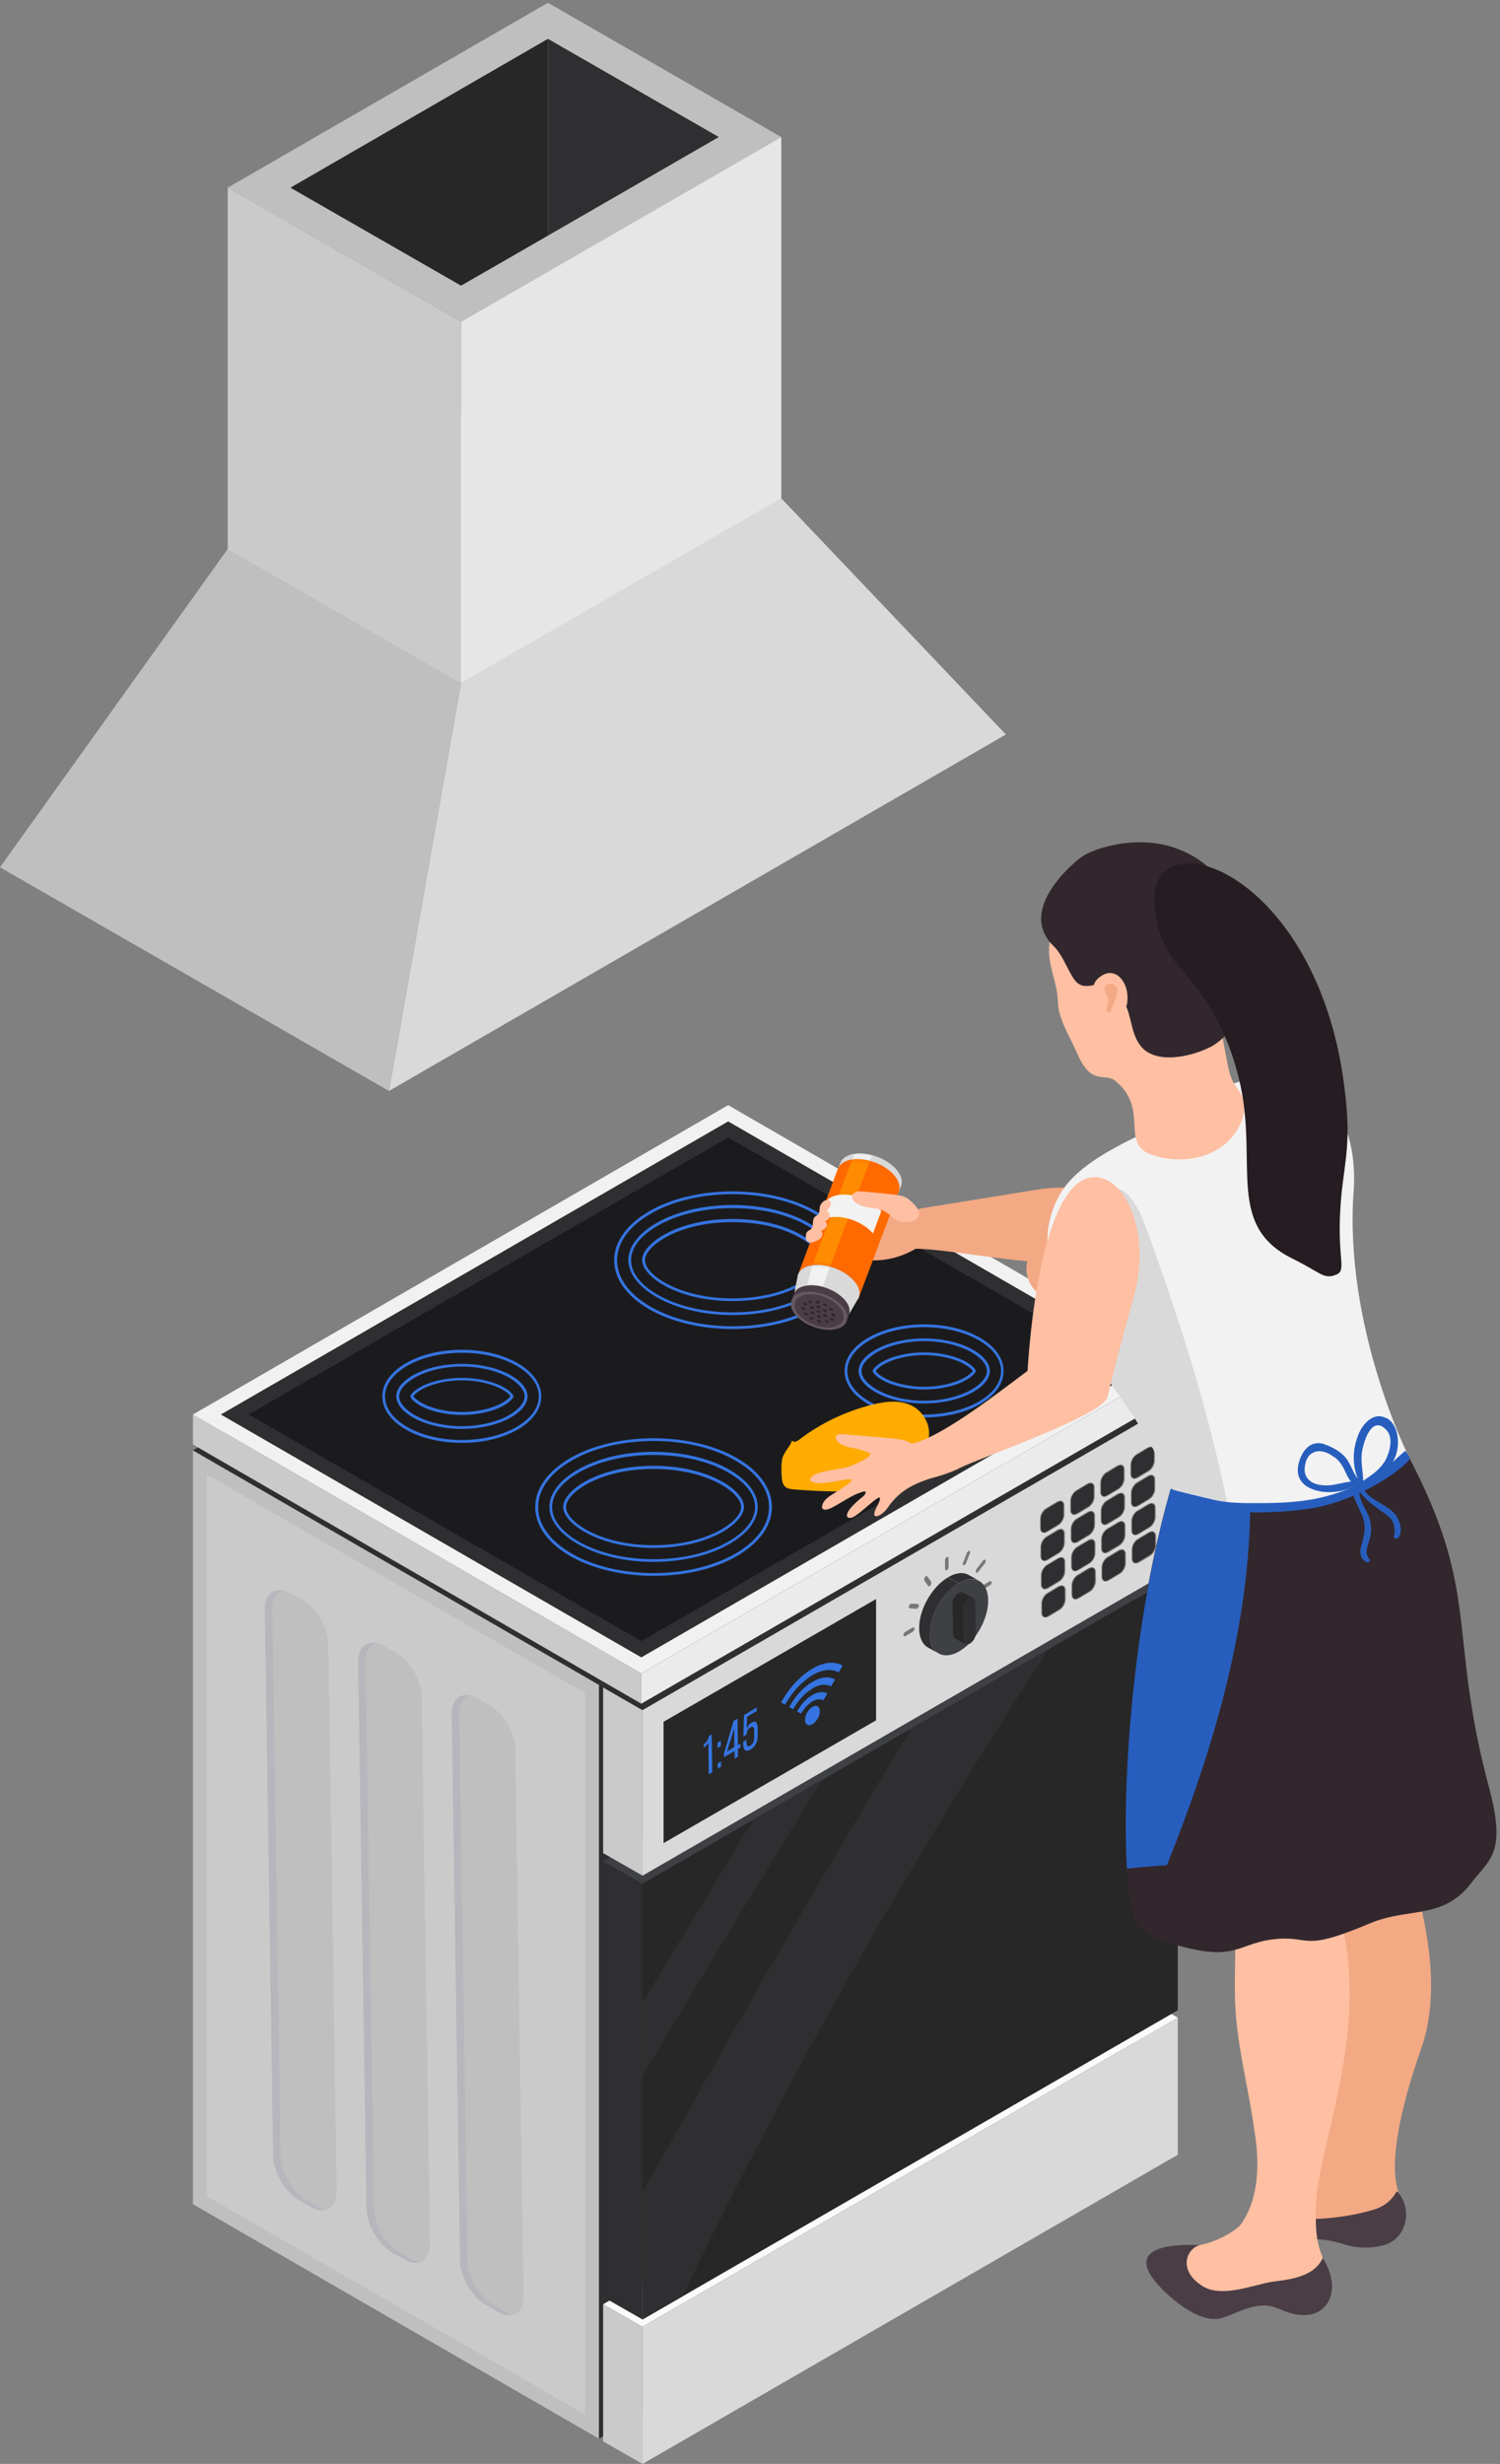 <?xml version="1.0" encoding="UTF-8"?>
<svg xmlns="http://www.w3.org/2000/svg" width="385" height="632" viewBox="0 0 385 632" fill="none">
  <rect x="0" y="0" width="385" height="632" fill="#808080" stroke="none"/>
  <path d="M153.74 625.53L49.518 565.374V372.02L153.74 432.176V625.53Z" fill="#BFBFBF"></path>
  <path d="M53.1 563.342V378.223L150.157 434.261V619.327L53.1 563.342Z" fill="#CACACA"></path>
  <path d="M153.74 432.176L49.518 372.02L186.894 292.722L291.116 352.878L153.74 432.176Z" fill="#2F2F31"></path>
  <path d="M291.116 352.878V546.231L153.74 625.53V432.176L291.116 352.878Z" fill="#2F2F31"></path>
  <path d="M164.916 632L154.809 626.225V591.041L164.916 596.816V632Z" fill="#CACACA"></path>
  <path d="M164.916 596.816L154.809 591.041L292.186 511.742L302.292 517.517L164.916 596.816Z" fill="#FAFAFA"></path>
  <path d="M302.292 517.517V552.701L164.916 632V596.816L302.292 517.517Z" fill="#D9D9D9"></path>
  <path d="M164.916 594.944L154.809 589.169V477.413L164.916 483.188V594.944Z" fill="#2F2F31"></path>
  <path d="M164.916 483.188L154.809 477.413L292.186 398.061L302.292 403.89L164.916 483.188Z" fill="#3E4044"></path>
  <path d="M302.292 403.89V515.645L164.916 594.944V483.188L302.292 403.89Z" fill="#272727"></path>
  <path d="M193.418 466.719C183.899 482.333 174.434 498 164.916 513.614V532.489C180.156 507.09 195.45 481.744 210.904 456.559L193.418 466.665V466.719Z" fill="#2F2F31"></path>
  <path d="M233.898 443.352C210.209 482.386 187.429 522.115 164.916 562.38V594.944L175.183 589.009C202.829 531.259 234.54 476.076 269.192 422.979L233.898 443.352Z" fill="#2F2F31"></path>
  <path d="M164.916 481.103L154.809 475.328V432.818L164.916 438.646V481.103Z" fill="#CACACA"></path>
  <path d="M164.916 438.646L154.809 432.818L292.186 353.519L302.292 359.294L164.916 438.646Z" fill="#2F2F31"></path>
  <path d="M302.292 359.294V401.804L164.916 481.103V438.646L302.292 359.294Z" fill="#D9D9D9"></path>
  <path d="M224.861 410.146L170.317 441.641V472.761L224.861 441.266V410.146Z" fill="#272727"></path>
  <path d="M164.595 436.989L49.518 370.523V362.823L164.595 429.235V436.989Z" fill="#CACACA"></path>
  <path d="M164.595 429.235L49.518 362.823L186.894 283.471L301.972 349.937L164.595 429.235Z" fill="#F1F1F1"></path>
  <path d="M56.683 362.823L186.894 287.642L294.806 349.937L164.595 425.118L56.683 362.823Z" fill="#2F2F31"></path>
  <path d="M63.849 362.823L186.894 291.759L287.64 349.937L164.595 420.947L63.849 362.823Z" fill="#1B1B1E"></path>
  <path d="M301.972 349.937V357.69L164.595 436.989V429.235L301.972 349.937Z" fill="#EBEBEB"></path>
  <path d="M267.962 393.142C267.427 393.142 267.053 392.714 267.053 392.019V389.613C267.053 388.65 267.641 387.474 268.496 386.993L271.438 385.228C271.438 385.228 271.919 385.014 272.133 385.014C272.667 385.014 273.042 385.442 273.042 386.137V388.543C273.042 389.506 272.454 390.682 271.598 391.163L268.657 392.928C268.657 392.928 268.176 393.142 267.962 393.142Z" fill="#2F2F31"></path>
  <path d="M272.133 385.121C272.614 385.121 272.935 385.495 272.935 386.137V388.543C272.935 389.452 272.347 390.575 271.545 391.056L268.603 392.821C268.603 392.821 268.176 393.035 267.962 393.035C267.48 393.035 267.16 392.661 267.16 392.019V389.613C267.16 388.704 267.748 387.581 268.55 387.099L271.491 385.335C271.491 385.335 271.919 385.121 272.133 385.121ZM272.133 384.907C272.133 384.907 271.651 385.014 271.384 385.121L268.443 386.886C267.587 387.42 266.946 388.597 266.946 389.559V391.965C266.946 392.714 267.373 393.195 268.015 393.195C268.229 393.195 268.496 393.088 268.764 392.981L271.705 391.217C272.561 390.682 273.202 389.506 273.202 388.543V386.137C273.202 385.388 272.774 384.907 272.133 384.907Z" fill="#777777"></path>
  <path d="M275.715 388.49C275.181 388.49 274.806 388.062 274.806 387.367V384.961C274.806 383.998 275.395 382.822 276.25 382.34L279.191 380.576C279.191 380.576 279.673 380.362 279.886 380.362C280.421 380.362 280.796 380.79 280.796 381.485V383.891C280.796 384.854 280.207 386.03 279.352 386.511L276.411 388.276C276.411 388.276 275.929 388.49 275.715 388.49Z" fill="#2F2F31"></path>
  <path d="M279.887 380.469C280.368 380.469 280.689 380.843 280.689 381.485V383.891C280.689 384.8 280.1 385.923 279.298 386.404L276.357 388.169C276.357 388.169 275.929 388.383 275.715 388.383C275.234 388.383 274.913 388.009 274.913 387.367V384.961C274.913 384.052 275.502 382.929 276.304 382.447L279.245 380.683C279.245 380.683 279.673 380.469 279.887 380.469ZM279.887 380.309C279.887 380.309 279.405 380.416 279.138 380.522L276.197 382.287C275.341 382.822 274.699 383.998 274.699 384.961V387.367C274.699 388.115 275.127 388.597 275.769 388.597C275.983 388.597 276.25 388.49 276.518 388.383L279.459 386.618C280.314 386.083 280.956 384.907 280.956 383.945V381.538C280.956 380.79 280.528 380.309 279.887 380.309Z" fill="#777777"></path>
  <path d="M283.416 383.891C282.881 383.891 282.507 383.463 282.507 382.768V380.362C282.507 379.4 283.095 378.223 283.951 377.742L286.892 375.977C286.892 375.977 287.373 375.763 287.587 375.763C288.122 375.763 288.496 376.191 288.496 376.886V379.293C288.496 380.255 287.908 381.431 287.052 381.913L284.111 383.677C284.111 383.677 283.63 383.891 283.416 383.891Z" fill="#2F2F31"></path>
  <path d="M287.587 375.87C288.068 375.87 288.389 376.245 288.389 376.886V379.293C288.389 380.202 287.801 381.324 286.999 381.806L284.058 383.57C284.058 383.57 283.63 383.784 283.416 383.784C282.935 383.784 282.614 383.41 282.614 382.768V380.362C282.614 379.453 283.202 378.33 284.004 377.849L286.945 376.084C286.945 376.084 287.373 375.87 287.587 375.87ZM287.587 375.657C287.587 375.657 287.106 375.764 286.838 375.87L283.897 377.635C283.042 378.17 282.4 379.346 282.4 380.309V382.715C282.4 383.463 282.828 383.945 283.469 383.945C283.683 383.945 283.951 383.838 284.218 383.731L287.159 381.966C288.015 381.431 288.656 380.255 288.656 379.293V376.886C288.656 376.138 288.229 375.657 287.587 375.657Z" fill="#777777"></path>
  <path d="M291.17 379.239C290.635 379.239 290.261 378.811 290.261 378.116V375.71C290.261 374.747 290.849 373.571 291.704 373.09L294.646 371.325C294.646 371.325 295.127 371.111 295.341 371.111C295.875 371.111 296.25 371.539 296.25 372.234V374.641C296.25 375.603 295.662 376.779 294.806 377.261L291.865 379.025C291.865 379.025 291.384 379.239 291.17 379.239Z" fill="#2F2F31"></path>
  <path d="M295.341 371.218C295.822 371.218 296.143 371.593 296.143 372.234V374.641C296.143 375.55 295.555 376.672 294.753 377.154L291.811 378.918C291.811 378.918 291.384 379.132 291.17 379.132C290.688 379.132 290.368 378.758 290.368 378.116V375.71C290.368 374.801 290.956 373.678 291.758 373.197L294.699 371.432C294.699 371.432 295.127 371.218 295.341 371.218ZM295.341 371.058C295.341 371.058 294.859 371.165 294.592 371.272L291.651 373.036C290.795 373.571 290.154 374.747 290.154 375.71V378.116C290.154 378.865 290.581 379.346 291.223 379.346C291.437 379.346 291.704 379.239 291.972 379.132L294.913 377.368C295.769 376.833 296.41 375.657 296.41 374.694V372.288C296.41 371.539 295.982 371.058 295.341 371.058Z" fill="#777777"></path>
  <path d="M268.069 400.36C267.534 400.36 267.16 399.933 267.16 399.238V396.831C267.16 395.869 267.748 394.692 268.603 394.211L271.544 392.447C271.544 392.447 272.026 392.233 272.24 392.233C272.774 392.233 273.149 392.661 273.149 393.356V395.762C273.149 396.724 272.561 397.901 271.705 398.382L268.764 400.147C268.764 400.147 268.283 400.36 268.069 400.36Z" fill="#2F2F31"></path>
  <path d="M272.24 392.34C272.721 392.34 273.042 392.714 273.042 393.356V395.762C273.042 396.671 272.454 397.794 271.651 398.275L268.71 400.04C268.71 400.04 268.283 400.254 268.069 400.254C267.587 400.254 267.267 399.879 267.267 399.238V396.831C267.267 395.922 267.855 394.799 268.657 394.318L271.598 392.554C271.598 392.554 272.026 392.34 272.24 392.34ZM272.24 392.126C272.24 392.126 271.758 392.233 271.491 392.34L268.55 394.104C267.694 394.639 267.053 395.815 267.053 396.778V399.184C267.053 399.933 267.48 400.414 268.122 400.414C268.336 400.414 268.603 400.307 268.871 400.2L271.812 398.435C272.667 397.901 273.309 396.724 273.309 395.762V393.356C273.309 392.607 272.881 392.126 272.24 392.126Z" fill="#777777"></path>
  <path d="M275.822 395.762C275.288 395.762 274.913 395.334 274.913 394.639V392.233C274.913 391.27 275.502 390.094 276.357 389.613L279.298 387.848C279.298 387.848 279.78 387.634 279.993 387.634C280.528 387.634 280.902 388.062 280.902 388.757V391.163C280.902 392.126 280.314 393.302 279.459 393.783L276.518 395.548C276.518 395.548 276.036 395.762 275.822 395.762Z" fill="#2F2F31"></path>
  <path d="M279.993 387.741C280.475 387.741 280.796 388.115 280.796 388.757V391.163C280.796 392.072 280.207 393.195 279.405 393.676L276.464 395.441C276.464 395.441 276.036 395.655 275.822 395.655C275.341 395.655 275.02 395.281 275.02 394.639V392.233C275.02 391.324 275.609 390.201 276.411 389.72L279.352 387.955C279.352 387.955 279.78 387.741 279.993 387.741ZM279.993 387.527C279.993 387.527 279.512 387.634 279.245 387.741L276.304 389.506C275.448 390.04 274.806 391.217 274.806 392.179V394.586C274.806 395.334 275.234 395.815 275.876 395.815C276.09 395.815 276.357 395.708 276.625 395.601L279.566 393.837C280.421 393.302 281.063 392.126 281.063 391.163V388.757C281.063 388.008 280.635 387.527 279.993 387.527Z" fill="#777777"></path>
  <path d="M283.576 391.11C283.042 391.11 282.667 390.682 282.667 389.987V387.581C282.667 386.618 283.255 385.442 284.111 384.961L287.052 383.196C287.052 383.196 287.533 382.982 287.747 382.982C288.282 382.982 288.656 383.41 288.656 384.105V386.511C288.656 387.474 288.068 388.65 287.266 389.131L284.325 390.896C284.325 390.896 283.844 391.11 283.63 391.11H283.576Z" fill="#2F2F31"></path>
  <path d="M287.694 383.089C288.175 383.089 288.496 383.463 288.496 384.105V386.511C288.496 387.42 287.908 388.543 287.106 389.024L284.165 390.789C284.165 390.789 283.737 391.003 283.523 391.003C283.042 391.003 282.721 390.629 282.721 389.987V387.581C282.721 386.672 283.309 385.549 284.111 385.067L287.052 383.303C287.052 383.303 287.48 383.089 287.694 383.089ZM287.694 382.875C287.694 382.875 287.213 382.982 286.945 383.089L284.004 384.854C283.149 385.388 282.507 386.565 282.507 387.527V389.933C282.507 390.682 282.935 391.163 283.576 391.163C283.79 391.163 284.058 391.056 284.325 390.949L287.266 389.185C288.122 388.65 288.763 387.474 288.763 386.511V384.105C288.763 383.356 288.336 382.875 287.694 382.875Z" fill="#777777"></path>
  <path d="M291.277 386.511C290.742 386.511 290.368 386.084 290.368 385.388V382.982C290.368 382.02 290.956 380.843 291.811 380.362L294.752 378.597C294.752 378.597 295.234 378.383 295.448 378.383C295.982 378.383 296.357 378.811 296.357 379.506V381.913C296.357 382.875 295.769 384.052 294.913 384.533L291.972 386.297C291.972 386.297 291.491 386.511 291.277 386.511Z" fill="#2F2F31"></path>
  <path d="M295.448 378.491C295.929 378.491 296.25 378.865 296.25 379.506V381.913C296.25 382.822 295.662 383.945 294.859 384.426L291.918 386.19C291.918 386.19 291.491 386.404 291.277 386.404C290.795 386.404 290.475 386.03 290.475 385.388V382.982C290.475 382.073 291.063 380.95 291.865 380.469L294.806 378.704C294.806 378.704 295.234 378.491 295.448 378.491ZM295.448 378.277C295.448 378.277 294.966 378.384 294.699 378.491L291.758 380.255C290.902 380.79 290.261 381.966 290.261 382.929V385.335C290.261 386.083 290.688 386.565 291.33 386.565C291.544 386.565 291.811 386.458 292.079 386.351L295.02 384.586C295.875 384.051 296.517 382.875 296.517 381.913V379.506C296.517 378.758 296.089 378.277 295.448 378.277Z" fill="#777777"></path>
  <path d="M268.229 407.579C267.694 407.579 267.32 407.151 267.32 406.456V404.05C267.32 403.088 267.908 401.911 268.764 401.43L271.705 399.665C271.705 399.665 272.186 399.451 272.4 399.451C272.935 399.451 273.309 399.879 273.309 400.574V402.98C273.309 403.943 272.721 405.119 271.865 405.601L268.924 407.365C268.924 407.365 268.443 407.579 268.229 407.579Z" fill="#2F2F31"></path>
  <path d="M272.347 399.558C272.828 399.558 273.149 399.933 273.149 400.574V402.98C273.149 403.89 272.56 405.012 271.758 405.494L268.817 407.258C268.817 407.258 268.389 407.472 268.176 407.472C267.694 407.472 267.373 407.098 267.373 406.456V404.05C267.373 403.141 267.962 402.018 268.764 401.537L271.705 399.772C271.705 399.772 272.133 399.558 272.347 399.558ZM272.347 399.398C272.347 399.398 271.865 399.505 271.598 399.612L268.657 401.376C267.801 401.911 267.16 403.088 267.16 404.05V406.456C267.16 407.205 267.587 407.686 268.229 407.686C268.443 407.686 268.71 407.579 268.978 407.472L271.919 405.708C272.774 405.173 273.416 403.997 273.416 403.034V400.628C273.416 399.879 272.988 399.398 272.347 399.398Z" fill="#777777"></path>
  <path d="M275.929 402.98C275.395 402.98 275.02 402.553 275.02 401.858V399.451C275.02 398.489 275.608 397.313 276.464 396.831L279.405 395.067C279.405 395.067 279.886 394.853 280.1 394.853C280.635 394.853 281.009 395.281 281.009 395.976V398.382C281.009 399.345 280.421 400.521 279.566 401.002L276.625 402.767C276.625 402.767 276.143 402.98 275.929 402.98Z" fill="#2F2F31"></path>
  <path d="M280.1 394.96C280.582 394.96 280.902 395.334 280.902 395.976V398.382C280.902 399.291 280.314 400.414 279.512 400.895L276.571 402.66C276.571 402.66 276.143 402.874 275.929 402.874C275.448 402.874 275.127 402.499 275.127 401.858V399.451C275.127 398.542 275.715 397.419 276.518 396.938L279.459 395.174C279.459 395.174 279.886 394.96 280.1 394.96ZM280.1 394.746C280.1 394.746 279.619 394.853 279.352 394.96L276.411 396.724C275.555 397.259 274.913 398.435 274.913 399.398V401.804C274.913 402.553 275.341 403.034 275.983 403.034C276.197 403.034 276.464 402.927 276.731 402.82L279.673 401.056C280.528 400.521 281.17 399.345 281.17 398.382V395.976C281.17 395.227 280.742 394.746 280.1 394.746Z" fill="#777777"></path>
  <path d="M283.683 398.328C283.148 398.328 282.774 397.901 282.774 397.206V394.799C282.774 393.837 283.362 392.661 284.218 392.179L287.159 390.415C287.159 390.415 287.64 390.201 287.854 390.201C288.389 390.201 288.763 390.629 288.763 391.324V393.73C288.763 394.692 288.175 395.869 287.32 396.35L284.378 398.115C284.378 398.115 283.897 398.328 283.683 398.328Z" fill="#2F2F31"></path>
  <path d="M287.801 390.308C288.282 390.308 288.603 390.682 288.603 391.324V393.73C288.603 394.639 288.015 395.762 287.213 396.243L284.271 398.008C284.271 398.008 283.844 398.222 283.63 398.222C283.149 398.222 282.828 397.847 282.828 397.206V394.799C282.828 393.89 283.416 392.767 284.218 392.286L287.159 390.522C287.159 390.522 287.587 390.308 287.801 390.308ZM287.801 390.147C287.801 390.147 287.32 390.254 287.052 390.361L284.111 392.126C283.255 392.66 282.614 393.837 282.614 394.799V397.206C282.614 397.954 283.042 398.435 283.683 398.435C283.897 398.435 284.165 398.329 284.432 398.222L287.373 396.457C288.229 395.922 288.87 394.746 288.87 393.783V391.377C288.87 390.629 288.443 390.147 287.801 390.147Z" fill="#777777"></path>
  <path d="M291.384 393.73C290.849 393.73 290.474 393.302 290.474 392.607V390.201C290.474 389.238 291.063 388.062 291.918 387.581L294.859 385.816C294.859 385.816 295.341 385.602 295.555 385.602C296.089 385.602 296.464 386.03 296.464 386.725V389.131C296.464 390.094 295.875 391.27 295.02 391.751L292.079 393.516C292.079 393.516 291.597 393.73 291.384 393.73Z" fill="#2F2F31"></path>
  <path d="M295.555 385.709C296.036 385.709 296.357 386.084 296.357 386.725V389.131C296.357 390.04 295.769 391.163 294.966 391.645L292.025 393.409C292.025 393.409 291.597 393.623 291.384 393.623C290.902 393.623 290.581 393.249 290.581 392.607V390.201C290.581 389.292 291.17 388.169 291.972 387.688L294.913 385.923C294.913 385.923 295.341 385.709 295.555 385.709ZM295.555 385.495C295.555 385.495 295.073 385.602 294.806 385.709L291.865 387.474C291.009 388.008 290.368 389.185 290.368 390.147V392.554C290.368 393.302 290.795 393.783 291.437 393.783C291.651 393.783 291.918 393.677 292.186 393.57L295.127 391.805C295.982 391.27 296.624 390.094 296.624 389.131V386.725C296.624 385.977 296.196 385.495 295.555 385.495Z" fill="#777777"></path>
  <path d="M268.336 414.851C267.801 414.851 267.427 414.423 267.427 413.728V411.322C267.427 410.36 268.015 409.183 268.871 408.702L271.812 406.938C271.812 406.938 272.293 406.724 272.507 406.724C273.042 406.724 273.416 407.151 273.416 407.846V410.253C273.416 411.215 272.828 412.392 271.972 412.873L269.031 414.637C269.031 414.637 268.55 414.851 268.336 414.851Z" fill="#2F2F31"></path>
  <path d="M272.454 406.83C272.935 406.83 273.256 407.205 273.256 407.846V410.253C273.256 411.162 272.667 412.285 271.865 412.766L268.924 414.53C268.924 414.53 268.496 414.744 268.282 414.744C267.801 414.744 267.48 414.37 267.48 413.728V411.322C267.48 410.413 268.069 409.29 268.871 408.809L271.812 407.044C271.812 407.044 272.24 406.83 272.454 406.83ZM272.454 406.617C272.454 406.617 271.972 406.724 271.705 406.83L268.764 408.595C267.908 409.13 267.266 410.306 267.266 411.269V413.675C267.266 414.423 267.694 414.905 268.336 414.905C268.55 414.905 268.817 414.798 269.085 414.691L272.026 412.926C272.881 412.392 273.523 411.215 273.523 410.253V407.846C273.523 407.098 273.095 406.617 272.454 406.617Z" fill="#777777"></path>
  <path d="M276.036 410.199C275.502 410.199 275.127 409.771 275.127 409.076V406.67C275.127 405.708 275.715 404.531 276.571 404.05L279.512 402.285C279.512 402.285 279.993 402.072 280.207 402.072C280.742 402.072 281.116 402.499 281.116 403.194V405.601C281.116 406.563 280.528 407.74 279.673 408.221L276.731 409.985C276.731 409.985 276.25 410.199 276.036 410.199Z" fill="#2F2F31"></path>
  <path d="M280.207 402.178C280.689 402.178 281.009 402.553 281.009 403.194V405.601C281.009 406.51 280.421 407.633 279.619 408.114L276.678 409.878C276.678 409.878 276.25 410.092 276.036 410.092C275.555 410.092 275.234 409.718 275.234 409.076V406.67C275.234 405.761 275.822 404.638 276.625 404.157L279.566 402.392C279.566 402.392 279.993 402.178 280.207 402.178ZM280.207 401.965C280.207 401.965 279.726 402.072 279.459 402.178L276.518 403.943C275.662 404.478 275.02 405.654 275.02 406.617V409.023C275.02 409.771 275.448 410.253 276.09 410.253C276.304 410.253 276.571 410.146 276.838 410.039L279.78 408.274C280.635 407.74 281.277 406.563 281.277 405.601V403.194C281.277 402.446 280.849 401.965 280.207 401.965Z" fill="#777777"></path>
  <path d="M283.79 405.601C283.255 405.601 282.881 405.173 282.881 404.478V402.072C282.881 401.109 283.469 399.933 284.325 399.451L287.266 397.687C287.266 397.687 287.747 397.473 287.961 397.473C288.496 397.473 288.87 397.901 288.87 398.596V401.002C288.87 401.965 288.282 403.141 287.426 403.622L284.485 405.387C284.485 405.387 284.004 405.601 283.79 405.601Z" fill="#2F2F31"></path>
  <path d="M287.908 397.58C288.389 397.58 288.71 397.954 288.71 398.596V401.002C288.71 401.911 288.122 403.034 287.32 403.515L284.378 405.28C284.378 405.28 283.951 405.494 283.737 405.494C283.255 405.494 282.935 405.119 282.935 404.478V402.072C282.935 401.163 283.523 400.04 284.325 399.558L287.266 397.794C287.266 397.794 287.694 397.58 287.908 397.58ZM287.908 397.366C287.908 397.366 287.426 397.473 287.159 397.58L284.218 399.344C283.362 399.879 282.721 401.056 282.721 402.018V404.424C282.721 405.173 283.149 405.654 283.79 405.654C284.004 405.654 284.271 405.547 284.539 405.44L287.48 403.676C288.336 403.141 288.977 401.965 288.977 401.002V398.596C288.977 397.847 288.549 397.366 287.908 397.366Z" fill="#777777"></path>
  <path d="M291.49 400.949C290.956 400.949 290.581 400.521 290.581 399.826V397.42C290.581 396.457 291.17 395.281 292.025 394.799L294.966 393.035C294.966 393.035 295.448 392.821 295.662 392.821C296.196 392.821 296.571 393.249 296.571 393.944V396.35C296.571 397.313 295.982 398.489 295.127 398.97L292.186 400.735C292.186 400.735 291.704 400.949 291.49 400.949Z" fill="#2F2F31"></path>
  <path d="M295.662 392.928C296.143 392.928 296.464 393.302 296.464 393.944V396.35C296.464 397.259 295.875 398.382 295.073 398.863L292.132 400.628C292.132 400.628 291.704 400.842 291.49 400.842C291.009 400.842 290.688 400.467 290.688 399.826V397.42C290.688 396.511 291.277 395.388 292.079 394.906L295.02 393.142C295.02 393.142 295.448 392.928 295.662 392.928ZM295.662 392.767C295.662 392.767 295.18 392.874 294.913 392.981L291.972 394.746C291.116 395.281 290.474 396.457 290.474 397.42V399.826C290.474 400.574 290.902 401.056 291.544 401.056C291.758 401.056 292.025 400.949 292.293 400.842L295.234 399.077C296.089 398.542 296.731 397.366 296.731 396.404V393.997C296.731 393.249 296.303 392.767 295.662 392.767Z" fill="#777777"></path>
  <path d="M243.042 402.767C243.042 402.767 242.561 402.767 242.561 402.499V400.254C242.561 399.933 242.722 399.558 242.989 399.398C243.256 399.238 243.47 399.398 243.47 399.665V401.911C243.47 402.232 243.31 402.606 243.042 402.767Z" fill="#777777"></path>
  <path d="M238.871 406.617C238.658 406.884 238.337 406.991 238.23 406.777L237.214 405.387C237.214 405.387 237.16 404.799 237.374 404.531C237.588 404.264 237.909 404.157 238.016 404.371L239.032 405.761C239.032 405.761 239.085 406.349 238.871 406.617Z" fill="#777777"></path>
  <path d="M235.823 412.071C235.716 412.392 235.396 412.659 235.182 412.659L233.47 412.552C233.47 412.552 233.15 412.231 233.31 411.91C233.417 411.59 233.738 411.322 233.952 411.322L235.663 411.429C235.663 411.429 235.984 411.75 235.823 412.071Z" fill="#777777"></path>
  <path d="M234.754 417.685C234.754 418.006 234.54 418.38 234.273 418.541L232.347 419.717C232.347 419.717 231.866 419.717 231.866 419.45C231.866 419.129 232.08 418.755 232.347 418.594L234.273 417.418C234.273 417.418 234.754 417.418 234.754 417.685Z" fill="#777777"></path>
  <path d="M250.636 413.194C250.743 412.873 251.064 412.606 251.278 412.606L252.989 412.712C252.989 412.712 253.31 413.033 253.149 413.354C253.042 413.675 252.721 413.942 252.507 413.942L250.796 413.835C250.796 413.835 250.475 413.514 250.636 413.194Z" fill="#777777"></path>
  <path d="M251.652 407.579C251.652 407.258 251.866 406.884 252.133 406.724L254.058 405.547C254.058 405.547 254.539 405.547 254.539 405.814C254.539 406.135 254.326 406.51 254.058 406.67L252.133 407.846C252.133 407.846 251.652 407.847 251.652 407.579Z" fill="#777777"></path>
  <path d="M250.475 403.301C250.475 403.301 250.422 402.713 250.636 402.446L252.294 400.307C252.507 400.04 252.828 399.933 252.935 400.147C253.042 400.36 252.989 400.735 252.775 401.002L251.117 403.141C250.903 403.408 250.582 403.515 250.475 403.301Z" fill="#777777"></path>
  <path d="M247.32 401.537C247.32 401.537 247 401.216 247.16 400.895L248.123 398.382C248.23 398.061 248.55 397.794 248.764 397.794C248.978 397.794 249.085 398.115 248.925 398.435L247.962 400.949C247.855 401.269 247.534 401.537 247.32 401.537Z" fill="#777777"></path>
  <path d="M248.657 403.996L251.384 405.494C249.994 404.692 248.123 404.852 246.037 406.082L243.31 404.585C245.395 403.355 247.267 403.194 248.657 403.996Z" fill="#2F2F31"></path>
  <mask id="mask0_149_4303" style="mask-type:luminance" maskUnits="userSpaceOnUse" x="243" y="403" width="9" height="4">
    <path d="M248.657 403.996L251.384 405.494C249.994 404.692 248.123 404.852 246.037 406.082L243.31 404.585C245.395 403.355 247.267 403.194 248.657 403.996Z" fill="white"></path>
  </mask>
  <g mask="url(#mask0_149_4303)">
    <path d="M245.984 406.135L243.256 404.638C245.342 403.408 247.213 403.248 248.604 404.05L251.331 405.547C249.941 404.745 248.069 404.906 245.984 406.135Z" fill="#2F2F31"></path>
  </g>
  <path d="M240.957 424.102L238.23 422.605C236.839 421.856 235.984 420.199 235.93 417.792C235.823 412.98 239.139 407.098 243.256 404.638L245.983 406.135C241.866 408.595 238.551 414.53 238.657 419.289C238.657 421.696 239.567 423.353 240.957 424.102Z" fill="#2F2F31"></path>
  <mask id="mask1_149_4303" style="mask-type:luminance" maskUnits="userSpaceOnUse" x="235" y="404" width="11" height="21">
    <path d="M240.957 424.102L238.23 422.605C236.839 421.856 235.984 420.199 235.93 417.792C235.823 412.98 239.139 407.098 243.256 404.638L245.983 406.135C241.866 408.595 238.551 414.53 238.657 419.289C238.657 421.696 239.567 423.353 240.957 424.102Z" fill="white"></path>
  </mask>
  <g mask="url(#mask1_149_4303)">
    <path d="M240.957 424.102L238.23 422.605C236.839 421.856 235.984 420.199 235.93 417.792C235.823 412.98 239.139 407.098 243.256 404.638L245.983 406.135C241.866 408.595 238.551 414.53 238.657 419.289C238.657 421.696 239.567 423.353 240.957 424.102Z" fill="#2F2F31"></path>
  </g>
  <path d="M245.983 406.135C250.101 403.676 253.523 405.547 253.63 410.36C253.737 415.172 250.422 421.054 246.304 423.514C242.187 425.973 238.764 424.102 238.657 419.289C238.55 414.477 241.866 408.595 245.983 406.135Z" fill="#3E4044"></path>
  <path d="M247.855 421.749L245.128 420.252C244.861 420.092 244.647 419.717 244.647 419.236L247.374 420.733C247.374 421.214 247.588 421.589 247.855 421.749Z" fill="#272727"></path>
  <mask id="mask2_149_4303" style="mask-type:luminance" maskUnits="userSpaceOnUse" x="244" y="419" width="4" height="3">
    <path d="M247.855 421.749L245.128 420.252C244.861 420.092 244.647 419.717 244.647 419.236L247.374 420.733C247.374 421.214 247.588 421.589 247.855 421.749Z" fill="white"></path>
  </mask>
  <g mask="url(#mask2_149_4303)">
    <path d="M247.855 421.749L245.128 420.252C244.861 420.092 244.647 419.717 244.647 419.236L247.374 420.733C247.374 421.214 247.588 421.589 247.855 421.749Z" fill="#272727"></path>
  </g>
  <path d="M247.374 420.787L244.647 419.236L244.486 411.376L247.213 412.873L247.374 420.787Z" fill="#272727"></path>
  <path d="M247.16 408.488L249.887 409.985C249.62 409.825 249.192 409.878 248.764 410.092L246.037 408.595C246.465 408.328 246.893 408.328 247.16 408.488Z" fill="#272727"></path>
  <mask id="mask3_149_4303" style="mask-type:luminance" maskUnits="userSpaceOnUse" x="246" y="408" width="4" height="3">
    <path d="M247.16 408.488L249.887 409.985C249.62 409.825 249.192 409.878 248.764 410.092L246.037 408.595C246.465 408.328 246.893 408.328 247.16 408.488Z" fill="white"></path>
  </mask>
  <g mask="url(#mask3_149_4303)">
    <path d="M248.711 410.146L245.984 408.648C246.411 408.381 246.839 408.381 247.106 408.542L249.834 410.039C249.566 409.878 249.139 409.932 248.711 410.146Z" fill="#272727"></path>
  </g>
  <path d="M247.213 412.873L244.486 411.376C244.486 410.36 245.128 409.13 245.983 408.648L248.711 410.146C247.855 410.68 247.16 411.91 247.16 412.873H247.213Z" fill="#272727"></path>
  <mask id="mask4_149_4303" style="mask-type:luminance" maskUnits="userSpaceOnUse" x="244" y="408" width="5" height="5">
    <path d="M247.213 412.873L244.486 411.376C244.486 410.36 245.128 409.13 245.983 408.648L248.711 410.146C247.855 410.68 247.16 411.91 247.16 412.873H247.213Z" fill="white"></path>
  </mask>
  <g mask="url(#mask4_149_4303)">
    <path d="M247.213 412.873L244.486 411.376C244.486 410.36 245.128 409.13 245.983 408.648L248.711 410.146C247.855 410.68 247.16 411.91 247.16 412.873H247.213Z" fill="#272727"></path>
  </g>
  <path d="M248.711 410.146C249.566 409.611 250.315 410.039 250.315 411.001L250.475 418.862C250.475 419.878 249.78 421.108 248.925 421.589C248.069 422.124 247.374 421.696 247.32 420.68L247.16 412.819C247.16 411.803 247.802 410.574 248.711 410.092V410.146Z" fill="#2F2F31"></path>
  <path d="M181.76 447.148C181.44 447.576 181.065 447.95 180.637 448.271V447.362C181.547 446.774 181.814 446.025 182.028 445.223L182.669 444.849L182.83 454.581L181.921 455.115L181.814 447.148H181.76Z" fill="#3574E0"></path>
  <path d="M185.022 446.507V447.843L184.167 448.378V447.041L185.022 446.507ZM185.076 451.8V453.137L184.22 453.672V452.335L185.076 451.8Z" fill="#3574E0"></path>
  <path d="M189.407 448.592V450.57L188.552 451.105V449.127L185.824 450.731V449.768L188.284 441.427L189.3 440.839L189.407 447.629L190.049 447.255V448.218L189.407 448.592ZM186.627 449.234L188.445 448.111V443.352L186.627 449.18V449.234Z" fill="#3574E0"></path>
  <path d="M191.653 443.405C191.921 442.71 192.295 442.175 192.883 441.855C193.953 441.213 194.434 441.854 194.487 443.245V445.17C194.487 446.667 193.953 448.004 192.669 448.752C191.386 449.501 190.798 448.913 190.744 447.415V446.774L191.6 446.239V446.934C191.6 447.79 191.921 448.164 192.616 447.736C193.257 447.362 193.578 446.613 193.578 445.758V443.886C193.578 443.031 193.204 442.657 192.562 443.084C192.028 443.405 191.707 443.94 191.653 444.689V444.902L190.798 445.437L190.958 439.929L194.22 437.951V438.914L191.76 440.357L191.653 443.405Z" fill="#3574E0"></path>
  <path d="M208.337 429.77C211.011 428.166 213.471 427.952 215.289 428.968L216.305 427.203C214.22 426.08 211.439 426.241 208.337 428.112C205.236 429.984 202.455 433.085 200.477 436.668L201.493 437.256C203.204 434.155 205.664 431.428 208.337 429.823V429.77Z" fill="#3574E0"></path>
  <path d="M208.391 433.139C210.209 432.016 211.974 431.855 213.311 432.55L214.327 430.786C212.722 429.877 210.637 430.144 208.391 431.481C206.145 432.818 204.113 435.064 202.562 437.844L203.578 438.432C204.862 436.133 206.573 434.261 208.444 433.192L208.391 433.139Z" fill="#3574E0"></path>
  <path d="M208.444 436.454C209.514 435.812 210.53 435.705 211.332 436.133L212.348 434.368C211.279 433.78 209.942 433.941 208.444 434.796C207.001 435.652 205.61 437.149 204.594 438.967L205.61 439.555C206.359 438.218 207.375 437.149 208.444 436.454Z" fill="#3574E0"></path>
  <path d="M209.835 437.684C209.46 437.47 208.979 437.523 208.498 437.844C207.963 438.165 207.535 438.646 207.161 439.288C206.787 439.93 206.626 440.571 206.626 441.159C206.626 441.748 206.84 442.175 207.214 442.389C207.589 442.603 208.07 442.55 208.551 442.229C209.086 441.908 209.514 441.427 209.888 440.785C210.263 440.143 210.423 439.502 210.423 438.914C210.423 438.325 210.209 437.898 209.835 437.684Z" fill="#3574E0"></path>
  <path d="M167.75 404.21C159.996 404.21 152.242 402.499 146.36 399.13C140.585 395.815 137.376 391.324 137.376 386.565C137.376 381.806 140.585 377.368 146.36 373.999C158.125 367.208 177.322 367.208 189.14 373.999C194.915 377.314 198.124 381.806 198.124 386.565C198.124 391.324 194.915 395.762 189.14 399.13C183.258 402.553 175.504 404.21 167.75 404.21ZM167.75 369.614C160.157 369.614 152.51 371.272 146.735 374.64C141.173 377.849 138.125 382.073 138.125 386.565C138.125 391.056 141.173 395.281 146.735 398.489C158.339 405.173 177.215 405.173 188.766 398.489C194.327 395.281 197.375 391.056 197.375 386.565C197.375 382.073 194.327 377.849 188.766 374.64C182.99 371.272 175.343 369.614 167.75 369.614Z" fill="#3574E0"></path>
  <path d="M167.75 400.628C160.317 400.628 153.365 398.97 148.178 395.976C143.58 393.302 141.013 389.933 141.013 386.511C141.013 383.089 143.58 379.72 148.178 377.047C153.365 374.052 160.317 372.395 167.75 372.395C175.183 372.395 182.135 374.052 187.322 377.047C191.921 379.72 194.487 383.089 194.487 386.511C194.487 389.933 191.921 393.302 187.322 395.976C182.135 398.97 175.183 400.628 167.75 400.628ZM167.75 373.197C160.424 373.197 153.579 374.801 148.499 377.742C144.114 380.255 141.708 383.41 141.708 386.565C141.708 389.72 144.114 392.874 148.499 395.388C153.579 398.329 160.424 399.933 167.75 399.933C175.076 399.933 181.921 398.329 187.001 395.388C191.386 392.874 193.792 389.72 193.792 386.565C193.792 383.41 191.386 380.255 187.001 377.742C181.921 374.801 175.076 373.197 167.75 373.197Z" fill="#3574E0"></path>
  <path d="M167.75 397.045C160.905 397.045 154.595 395.548 149.943 392.874C146.574 390.949 144.542 388.543 144.542 386.511C144.542 384.479 146.574 382.127 149.943 380.148C154.595 377.475 160.905 375.977 167.75 375.977C174.595 375.977 180.905 377.475 185.557 380.148C188.926 382.073 190.958 384.479 190.958 386.511C190.958 388.543 188.926 390.896 185.557 392.874C180.905 395.548 174.595 397.045 167.75 397.045ZM167.75 376.779C161.066 376.779 154.863 378.223 150.317 380.843C147.162 382.661 145.291 384.8 145.291 386.565C145.291 388.329 147.162 390.468 150.317 392.286C154.863 394.906 161.066 396.35 167.75 396.35C174.434 396.35 180.638 394.906 185.183 392.286C188.338 390.468 190.209 388.329 190.209 386.565C190.209 384.8 188.338 382.661 185.183 380.843C180.638 378.223 174.434 376.779 167.75 376.779Z" fill="#3574E0"></path>
  <path d="M237.214 363.572C232.027 363.572 226.786 362.449 222.829 360.15C218.925 357.904 216.786 354.856 216.786 351.648C216.786 348.439 218.925 345.391 222.829 343.146C230.743 338.547 243.631 338.547 251.545 343.146C255.449 345.391 257.588 348.439 257.588 351.648C257.588 354.856 255.449 357.904 251.545 360.15C247.588 362.449 242.401 363.572 237.16 363.572H237.214ZM237.214 340.419C232.134 340.419 227.054 341.542 223.203 343.787C219.514 345.926 217.482 348.707 217.482 351.648C217.482 354.589 219.514 357.423 223.203 359.508C230.904 363.946 243.47 363.946 251.224 359.508C254.914 357.369 256.946 354.589 256.946 351.648C256.946 348.707 254.914 345.873 251.224 343.787C247.374 341.542 242.294 340.419 237.214 340.419Z" fill="#3574E0"></path>
  <path d="M237.214 359.989C232.508 359.989 227.909 358.92 224.647 357.048C221.92 355.498 220.369 353.519 220.369 351.648C220.369 349.776 221.92 347.798 224.647 346.247C227.909 344.376 232.508 343.306 237.214 343.306C241.92 343.306 246.518 344.376 249.78 346.247C252.508 347.798 254.058 349.776 254.058 351.648C254.058 353.519 252.508 355.498 249.78 357.048C246.518 358.92 241.92 359.989 237.214 359.989ZM237.214 344.001C232.615 344.001 228.177 345.071 225.022 346.889C222.562 348.332 221.118 350.043 221.118 351.648C221.118 353.252 222.562 354.963 225.022 356.407C228.177 358.225 232.615 359.294 237.214 359.294C241.813 359.294 246.251 358.225 249.406 356.407C251.866 354.963 253.31 353.252 253.31 351.648C253.31 350.043 251.866 348.332 249.406 346.889C246.251 345.071 241.813 344.001 237.214 344.001Z" fill="#3574E0"></path>
  <path d="M237.214 356.407C233.15 356.407 229.139 355.498 226.412 353.947C224.54 352.878 224.059 351.969 224.005 351.808V351.648V351.487C224.059 351.327 224.54 350.418 226.412 349.348C229.086 347.798 233.15 346.889 237.214 346.889C241.278 346.889 245.288 347.798 248.016 349.348C249.887 350.418 250.369 351.327 250.422 351.487V351.648V351.808C250.369 351.969 249.887 352.878 248.016 353.947C245.342 355.498 241.278 356.407 237.214 356.407ZM224.754 351.648C224.968 351.915 225.449 352.557 226.786 353.305C229.353 354.803 233.257 355.712 237.214 355.712C241.171 355.712 245.075 354.803 247.641 353.305C248.978 352.557 249.459 351.915 249.673 351.648C249.513 351.38 248.978 350.739 247.641 349.99C245.075 348.493 241.171 347.584 237.214 347.584C233.257 347.584 229.353 348.493 226.786 349.99C225.449 350.739 224.968 351.38 224.754 351.648Z" fill="#3574E0"></path>
  <path d="M188.017 340.9C180.263 340.9 172.509 339.189 166.627 335.82C160.852 332.505 157.643 328.013 157.643 323.254C157.643 318.495 160.852 314.057 166.627 310.688C178.392 303.897 197.589 303.897 209.407 310.688C215.182 314.004 218.391 318.495 218.391 323.254C218.391 328.013 215.182 332.451 209.407 335.82C203.525 339.242 195.771 340.9 188.017 340.9ZM188.017 306.304C180.424 306.304 172.777 307.961 167.002 311.33C161.44 314.538 158.392 318.762 158.392 323.254C158.392 327.746 161.44 331.97 167.002 335.178C178.606 341.862 197.482 341.862 209.033 335.178C214.594 331.97 217.642 327.746 217.642 323.254C217.642 318.762 214.594 314.538 209.033 311.33C203.257 307.961 195.61 306.304 188.017 306.304Z" fill="#3574E0"></path>
  <path d="M188.017 337.317C180.584 337.317 173.632 335.66 168.445 332.665C163.846 329.992 161.28 326.623 161.28 323.201C161.28 319.779 163.846 316.41 168.445 313.736C173.632 310.742 180.584 309.084 188.017 309.084C195.45 309.084 202.402 310.742 207.589 313.736C212.188 316.41 214.754 319.779 214.754 323.201C214.754 326.623 212.188 329.992 207.589 332.665C202.402 335.66 195.45 337.317 188.017 337.317ZM188.017 309.886C180.691 309.886 173.846 311.49 168.766 314.431C164.381 316.944 161.975 320.099 161.975 323.254C161.975 326.409 164.381 329.564 168.766 332.077C173.846 335.018 180.691 336.622 188.017 336.622C195.343 336.622 202.188 335.018 207.268 332.077C211.653 329.564 214.059 326.409 214.059 323.254C214.059 320.099 211.653 316.944 207.268 314.431C202.188 311.49 195.343 309.886 188.017 309.886Z" fill="#3574E0"></path>
  <path d="M188.017 333.735C181.172 333.735 174.862 332.238 170.21 329.564C166.841 327.639 164.809 325.233 164.809 323.201C164.809 321.169 166.841 318.816 170.21 316.838C174.862 314.164 181.172 312.667 188.017 312.667C194.862 312.667 201.172 314.164 205.824 316.838C209.193 318.763 211.225 321.169 211.225 323.201C211.225 325.233 209.193 327.585 205.824 329.564C201.172 332.238 194.862 333.735 188.017 333.735ZM188.017 313.469C181.333 313.469 175.13 314.913 170.584 317.533C167.429 319.351 165.558 321.49 165.558 323.254C165.558 325.019 167.429 327.158 170.584 328.976C175.13 331.596 181.333 333.04 188.017 333.04C194.701 333.04 200.904 331.596 205.45 328.976C208.605 327.158 210.476 325.019 210.476 323.254C210.476 321.49 208.605 319.351 205.45 317.533C200.904 314.913 194.701 313.469 188.017 313.469Z" fill="#3574E0"></path>
  <path d="M118.553 370.095C113.366 370.095 108.126 368.973 104.169 366.673C100.265 364.428 98.126 361.38 98.126 358.171C98.126 354.963 100.265 351.915 104.169 349.669C112.083 345.071 124.97 345.071 132.885 349.669C136.788 351.915 138.927 354.963 138.927 358.171C138.927 361.38 136.788 364.428 132.885 366.673C128.928 368.973 123.74 370.095 118.5 370.095H118.553ZM104.543 366.032C112.243 370.47 124.81 370.47 132.564 366.032C136.254 363.893 138.286 361.112 138.286 358.171C138.286 355.23 136.254 352.396 132.564 350.311C124.863 345.873 112.297 345.873 104.543 350.311C100.853 352.45 98.821 355.23 98.821 358.171C98.821 361.112 100.853 363.946 104.543 366.032Z" fill="#3574E0"></path>
  <path d="M118.553 366.513C113.848 366.513 109.249 365.443 105.987 363.572C103.26 362.021 101.709 360.043 101.709 358.171C101.709 356.3 103.26 354.321 105.987 352.771C109.249 350.899 113.848 349.83 118.553 349.83C123.259 349.83 127.858 350.899 131.12 352.771C133.847 354.321 135.398 356.3 135.398 358.171C135.398 360.043 133.847 362.021 131.12 363.572C127.858 365.443 123.259 366.513 118.553 366.513ZM118.553 350.525C113.955 350.525 109.516 351.594 106.361 353.412C103.901 354.856 102.458 356.567 102.458 358.171C102.458 359.775 103.901 361.486 106.361 362.93C109.516 364.748 113.955 365.818 118.553 365.818C123.152 365.818 127.591 364.748 130.746 362.93C133.205 361.486 134.649 359.775 134.649 358.171C134.649 356.567 133.205 354.856 130.746 353.412C127.591 351.594 123.152 350.525 118.553 350.525Z" fill="#3574E0"></path>
  <path d="M118.553 362.93C114.489 362.93 110.479 362.021 107.752 360.471C105.88 359.401 105.399 358.492 105.345 358.332V358.171V358.011C105.399 357.85 105.88 356.941 107.752 355.872C110.425 354.321 114.489 353.412 118.553 353.412C122.618 353.412 126.628 354.321 129.355 355.872C131.227 356.941 131.708 357.85 131.762 358.011V358.171V358.332C131.708 358.492 131.227 359.401 129.355 360.471C126.682 362.021 122.618 362.93 118.553 362.93ZM106.094 358.118C106.254 358.385 106.789 359.027 108.126 359.775C110.693 361.273 114.596 362.182 118.553 362.182C122.511 362.182 126.414 361.273 128.981 359.775C130.318 359.027 130.799 358.385 131.013 358.118C130.799 357.85 130.318 357.209 128.981 356.46C126.414 354.963 122.511 354.054 118.553 354.054C114.596 354.054 110.693 354.963 108.126 356.46C106.789 357.209 106.308 357.85 106.094 358.118Z" fill="#3574E0"></path>
  <path d="M84.223 421.803L86.362 562.112C86.362 563.449 86.094 564.519 85.613 565.321C85.132 566.069 84.49 566.551 83.688 566.818C82.618 567.139 81.228 566.925 79.784 566.069L76.95 564.465C73.26 562.38 70.159 557.246 70.105 553.022L67.966 412.712C67.966 409.558 69.57 407.793 71.923 407.9C72.137 407.9 72.405 407.9 72.619 408.007C73.26 408.114 73.902 408.381 74.597 408.756L77.431 410.36C81.121 412.445 84.223 417.578 84.276 421.803H84.223Z" fill="#B6B6BD"></path>
  <path d="M84.223 421.803L86.362 562.112C86.362 563.449 86.094 564.519 85.613 565.321C85.132 566.069 84.49 566.551 83.688 566.818C83.046 566.711 82.404 566.444 81.709 566.069L78.875 564.465C75.185 562.38 72.084 557.246 72.03 553.022L69.891 412.712C69.891 410.146 70.907 408.488 72.619 408.06C73.26 408.167 73.902 408.435 74.597 408.809L77.431 410.413C81.121 412.499 84.223 417.632 84.276 421.856L84.223 421.803Z" fill="#BFBFBF"></path>
  <path d="M108.179 435.277L110.318 575.587C110.318 576.924 110.051 577.994 109.57 578.796C109.088 579.544 108.447 580.025 107.645 580.293C106.522 580.614 105.185 580.4 103.741 579.544L100.907 577.94C97.217 575.855 94.115 570.721 94.062 566.497L91.923 426.187C91.923 423.032 93.527 421.268 95.88 421.375C96.094 421.375 96.361 421.375 96.575 421.482C97.217 421.589 97.859 421.856 98.554 422.23L101.388 423.834C105.078 425.92 108.179 431.053 108.233 435.277H108.179Z" fill="#B6B6BD"></path>
  <path d="M108.179 435.277L110.318 575.587C110.318 576.924 110.051 577.993 109.57 578.796C109.088 579.544 108.447 580.025 107.644 580.293C107.003 580.186 106.361 579.919 105.666 579.544L102.832 577.94C99.142 575.855 96.04 570.721 95.987 566.497L93.848 426.187C93.848 423.621 94.864 421.963 96.575 421.535C97.217 421.642 97.859 421.91 98.554 422.284L101.388 423.888C105.078 425.973 108.179 431.107 108.233 435.331L108.179 435.277Z" fill="#BFBFBF"></path>
  <path d="M132.189 448.699L134.328 589.009C134.328 590.346 134.061 591.415 133.58 592.217C133.098 592.966 132.457 593.447 131.655 593.714C130.585 594.035 129.195 593.821 127.751 592.966L124.917 591.361C121.227 589.276 118.126 584.143 118.072 579.918L115.933 439.609C115.933 436.454 117.537 434.689 119.89 434.796C120.104 434.796 120.371 434.796 120.585 434.903C121.227 435.01 121.869 435.278 122.564 435.652L125.398 437.256C129.088 439.341 132.189 444.475 132.243 448.699H132.189Z" fill="#B6B6BD"></path>
  <path d="M132.189 448.699L134.328 589.009C134.328 590.345 134.061 591.415 133.58 592.217C133.098 592.966 132.457 593.447 131.655 593.714C131.013 593.607 130.371 593.34 129.676 592.966L126.842 591.361C123.152 589.276 120.051 584.143 119.997 579.918L117.858 439.609C117.858 437.042 118.874 435.384 120.585 434.957C121.227 435.064 121.869 435.331 122.564 435.705L125.398 437.309C129.088 439.395 132.189 444.528 132.243 448.752L132.189 448.699Z" fill="#BFBFBF"></path>
  <path d="M200.53 127.815L258.176 188.398L99.837 279.835L118.34 175.191L200.53 127.815Z" fill="#D9D9D9"></path>
  <path d="M118.339 175.191L99.837 279.835L0 222.46L58.448 140.809L118.339 175.191Z" fill="#BFBFBF"></path>
  <path d="M200.53 127.815L118.34 175.191L58.448 140.809L140.638 93.379L200.53 127.815Z" fill="#F1F1F1"></path>
  <path d="M200.53 35.149L118.34 82.525L58.448 48.142L140.638 0.713L200.53 35.149Z" fill="#BFBFBF"></path>
  <path d="M74.544 48.142L118.339 73.274L140.638 60.441V9.963L74.544 48.142Z" fill="#272727"></path>
  <path d="M140.638 9.963V60.441L184.488 35.149L140.638 9.963Z" fill="#2F2F31"></path>
  <path d="M58.448 48.142L118.34 82.525V175.191L58.448 140.809V48.142Z" fill="#CACACA"></path>
  <path d="M200.53 35.149L118.339 82.525V175.191L200.53 127.815V35.149Z" fill="#E6E6E6"></path>
  <path d="M306.517 317.319C320.634 308.389 325.18 294.272 320.634 288.551C311.704 277.268 283.469 302.988 272.721 311.811C268.175 315.554 264.111 318.549 263.47 324.858C263.149 328.12 265.181 331.275 268.015 332.879C270.849 334.483 273.416 332.184 276.571 331.328C279.138 330.633 282.079 332.933 284.432 331.489C288.87 328.708 298.335 322.506 306.517 317.319Z" fill="#F3A984"></path>
  <path d="M233.203 320.367C229.406 320.688 235.075 319.19 233.203 315.447C231.92 312.774 232.775 310.581 236.839 309.886C246.518 308.336 256.197 306.732 265.93 305.181C272.453 304.111 276.731 305.074 285.555 303.844C287.908 303.523 290.368 304.753 291.918 306.678C294.859 310.368 302.078 321.329 298.175 322.238C294.966 323.04 281.223 322.933 277.32 323.575C265.716 325.446 241.278 319.618 233.203 320.367Z" fill="#F3A984"></path>
  <path d="M326.516 559.653C330.527 558.316 335.072 557.033 335.874 553.396C340.313 533.986 331.703 466.933 337.532 457.468C339.404 454.42 342.291 451.693 345.446 450.036C349.564 447.843 355.393 448.218 358.013 452.014C359.51 454.153 359.457 456.933 359.724 459.447C360.098 463.297 362.237 467.093 362.077 470.943C362.024 472.173 361.542 473.349 361.489 474.579C361.328 480.087 371.756 503.882 365.072 524.629C364.858 525.377 355.446 550.135 358.708 561.471C359.243 563.342 360.312 565.267 359.885 567.139C359.617 568.262 358.762 569.224 357.799 569.866C356.783 570.507 355.66 570.828 354.484 571.042C352.398 571.417 350.313 571.363 348.227 571.47C345.714 571.577 343.254 571.844 340.794 572.218C335.661 573.021 330.153 572.379 326.409 571.096L326.57 559.599L326.516 559.653Z" fill="#F3A984"></path>
  <path d="M334.003 569.117C340.152 569.438 347.853 568.315 353.093 566.604C356.997 565.321 358.441 562.112 358.441 562.112C358.762 561.899 360.419 564.198 360.794 566.55C361.435 570.668 359.35 574.999 354.537 576.068C351.703 576.71 348.762 576.657 345.981 575.962C344.056 575.48 339.511 573.609 333.896 574.732L334.003 569.117Z" fill="#4B3D46"></path>
  <path d="M305.768 576.871V575.962C310.795 576.229 317.372 572.058 318.442 570.614C325.287 561.043 321.918 546.98 321.704 544.734C320.153 534.2 317.319 523.827 316.998 513.186C316.731 504.63 317.586 496.289 316.41 487.787C316.303 486.931 316.837 467.788 316.41 467.574L342.238 457.575C344.698 458.217 341.168 482.707 342.024 485.113C352.559 514.469 341.168 542.06 338.12 561.417C338.12 561.417 336.784 572.058 338.923 577.512C344.751 592.377 331.329 590.773 327.853 590.934C325.126 591.041 322.399 588.795 319.779 589.597C315.18 590.987 316.624 594.302 307.747 592.11L300.742 581.576L300.474 576.817L305.822 576.924L305.768 576.871Z" fill="#FFBFA2"></path>
  <path d="M308.068 575.855C307.426 575.962 287.961 574.304 296.303 584.945C299.779 589.33 307.8 595.96 313.201 594.677C316.463 593.875 320.902 590.934 325.447 591.415C327.479 591.629 329.351 592.859 331.329 593.34C338.495 595.265 341.543 591.094 341.864 587.191C342.184 583.073 339.511 579.17 339.511 579.17C337.425 583.662 332.185 584.571 326.944 585.212C322.025 585.854 313.522 589.704 308.388 586.228C302.025 581.951 304.859 576.496 308.068 575.855Z" fill="#4B3D46"></path>
  <path d="M298.068 288.177C294.432 290.904 277.801 296.465 272.133 306.197C259.62 327.746 285.876 353.198 295.073 369.989C300.688 380.255 300.314 381.752 300.474 381.913C302.025 383.624 338.174 398.596 350.847 389.399C353.147 387.741 361.222 372.876 361.222 372.876C361.222 372.876 344.965 339.991 347.425 305.662C349.243 280.156 331.062 263.633 298.068 288.177Z" fill="#F2F2F2"></path>
  <path d="M293.202 312.346C302.453 337.317 310.421 362.342 315.501 388.009C307.373 385.442 301.116 382.608 300.474 381.913C300.314 381.752 300.742 380.255 295.073 369.989C289.619 360.043 278.282 347.156 272.454 333.788C275.074 323.735 278.978 313.255 285.929 305.715C287.908 303.095 291.865 309.031 293.202 312.346Z" fill="#D9D9D9"></path>
  <path d="M300.474 381.913C320.527 390.629 345.928 389.292 361.168 372.876C380.312 409.023 371.382 418.22 382.237 458.698C386.729 475.488 382.237 476.932 377.585 483.028C370.366 492.492 361.435 489.177 351.596 493.348C333.361 501.048 336.891 496.235 326.57 497.465C317.319 498.588 316.944 503.882 299.084 498C296.036 496.984 292.667 495.701 291.33 492.76C286.945 483.135 287.64 426.348 300.474 381.913Z" fill="#32272D"></path>
  <path d="M320.902 386.993C313.896 386.404 306.945 384.693 300.528 381.859C290.688 416.081 287.961 457.575 289.245 479.285C292.72 478.964 296.196 478.59 299.512 478.429C311.276 449.02 320.42 418.541 320.902 386.993Z" fill="#275EBE"></path>
  <path d="M313.576 264.917C315.233 273.846 315.447 275.664 316.677 277.857C317.693 279.568 321.971 283.364 317.105 290.476C312.239 297.588 302.346 298.764 295.234 296.037C287.426 293.096 295.287 284.059 285.769 276.841L313.576 264.863V264.917Z" fill="#FFBFA2"></path>
  <path d="M271.544 236.363C266.464 244.49 271.384 249.784 271.544 257.217C271.651 261.388 274.699 266.093 276.357 269.943C279.833 278.071 282.614 275.451 285.822 276.894C288.977 278.285 287.64 280.37 297.319 277.696C305.126 275.504 308.495 273.739 313.682 262.617C331.222 224.92 284.218 216.364 271.598 236.363H271.544Z" fill="#FFBFA2"></path>
  <path d="M312.987 225.829C312.399 224.92 311.864 224.011 311.009 223.209C307.586 219.893 303.148 217.647 298.496 216.631C289.512 214.76 280.796 217.754 277.961 219.572C276.197 220.642 260.689 233.208 270.421 242.672C272.4 244.597 273.576 247.592 274.913 249.944C275.502 250.96 276.143 252.03 277.213 252.564C279.245 253.58 281.705 252.03 284.004 252.404C285.341 252.618 286.464 253.527 287.266 254.596C288.068 255.666 288.603 256.896 289.084 258.179C289.886 260.104 290.154 261.815 290.688 263.794C291.223 265.772 292.079 267.857 293.683 269.248C298.603 273.365 308.335 270.103 311.704 267.964C318.442 263.58 321.383 253.099 321.169 245.506C321.169 243.795 320.955 242.084 320.688 240.373C320.42 238.555 320.099 236.79 319.404 235.079C318.335 232.566 316.57 230.427 314.859 228.342C314.164 227.54 313.683 226.684 313.148 225.829H312.987Z" fill="#32272D"></path>
  <path d="M282.774 250.265C286.357 247.913 289.886 251.976 289.352 256.949C289.191 258.393 288.389 260.051 287.908 261.441C284.485 270.852 279.352 265.665 280.368 262.564C282.721 255.345 278.282 253.206 282.774 250.265Z" fill="#FFBFA2"></path>
  <path d="M285.608 257.912C285.822 257.27 288.603 252.404 284.806 252.351C283.737 252.351 283.255 253.527 283.63 254.436C283.79 254.917 284.218 255.292 284.378 255.773C284.485 256.04 284.539 256.361 284.485 256.682C284.485 257.484 283.523 258.821 284.271 259.569C284.967 260.211 285.501 258.34 285.608 257.965V257.912Z" fill="#F3A984"></path>
  <path d="M342.291 327.211C339.457 327.906 338.869 326.356 331.703 322.826C314.859 314.485 322.613 299.032 318.495 278.926C316.57 269.622 312.773 260.639 306.891 253.099C303.95 249.356 300.421 245.881 298.496 241.549C297.105 238.501 296.571 235.186 296.357 231.871C296.25 229.465 296.357 226.845 297.747 224.866C306.036 213.263 339.939 231.283 345.286 280.744C345.767 285.022 346.035 289.3 345.767 293.577C345.5 297.962 344.698 302.347 344.27 306.731C342.719 323.682 346.356 326.142 342.291 327.158V327.211Z" fill="#261D22"></path>
  <path d="M212.027 315.608C212.99 312.346 208.391 316.998 217.802 310.902C228.39 304.058 226.519 308.55 237.267 310.528C237.909 310.635 241.973 311.223 242.722 312.56C243.256 313.469 238.016 318.388 235.984 319.725C223.471 327.799 210.69 320.26 212.027 315.608Z" fill="#F3A984"></path>
  <path d="M200.904 373.678C200.477 375.282 200.53 376.993 200.637 378.705C200.69 379.72 200.851 380.897 201.706 381.485C202.241 381.859 202.936 381.966 203.578 382.02C207.214 382.341 210.851 382.501 214.487 382.554C215.396 382.554 216.359 382.554 217.214 382.234C218.391 381.806 219.3 380.897 220.369 380.309C222.776 378.918 225.77 379.132 228.39 378.277C230.155 377.688 231.706 376.673 233.257 375.657C234.38 374.908 235.502 374.159 236.412 373.143C237.962 371.379 238.711 368.919 238.39 366.566C238.016 364.214 236.572 362.075 234.54 360.845C231.438 358.973 227.535 359.401 224.005 360.257C217.107 361.968 210.583 365.069 204.968 369.4C204.434 369.775 203.578 370.095 203.257 369.4C203.418 370.095 201.225 372.555 200.958 373.678H200.904Z" fill="#FFAB00"></path>
  <path d="M235.075 370.951C231.492 368.866 233.952 369.4 216.305 367.85C213.471 367.582 213.738 370.577 218.925 371.432C220.316 371.646 221.706 372.074 223.043 372.609C224.808 373.304 218.925 375.977 217.321 376.352C214.647 376.993 211.813 377.1 209.246 378.17C208.391 378.544 207.214 379.72 208.658 380.202C212.455 381.592 225.503 376.031 213.899 383.143C212.722 383.891 211.439 384.693 211.065 386.03C210.958 386.458 210.904 386.832 211.278 387.099C212.883 388.062 217.482 383.677 221.546 382.608C222.615 382.34 222.134 383.303 221.653 383.731C216.091 388.115 217 389.666 218.551 389.292C220.85 388.757 228.551 379.827 224.915 386.779C223.15 390.201 226.251 389.024 227.802 386.779C234.754 376.512 245.609 381.592 239.78 373.143C239.246 372.341 241.438 370.042 240.315 370.363C239.46 370.577 235.823 371.325 235.021 370.844L235.075 370.951Z" fill="#FFBFA2"></path>
  <path d="M281.865 359.455L263.577 361.914C262.828 358.599 265.341 299.192 282.132 302.026C289.351 303.256 295.448 316.784 290.956 332.826C285.608 352.075 284.325 358.171 284.325 358.171C284.004 359.294 282.935 359.936 282.025 360.524L281.865 359.455Z" fill="#FFBFA2"></path>
  <path d="M246.144 376.673C241.919 378.704 228.979 382.929 227.481 376.779C227 374.908 230.155 371.165 234.005 370.309C242.454 368.491 259.245 354.803 265.823 350.097C267.534 348.867 270.208 346.354 272.293 347.477C276.143 349.562 285.929 355.765 284.004 358.813C280.849 363.839 252.668 373.464 246.144 376.619V376.673Z" fill="#FFBFA2"></path>
  <path d="M361.97 374.106C359.296 377.581 349.029 384.426 337.8 386.672C331.757 387.902 308.656 390.201 300.528 382.02C300.528 382.02 310.474 384.533 312.773 384.961C315.447 385.442 318.121 385.549 320.848 385.549C331.383 385.549 343.789 385.763 356.89 375.496C358.227 374.427 359.35 373.143 360.74 372.127C361.168 372.769 361.596 373.411 361.917 374.106H361.97Z" fill="#275EBE"></path>
  <path d="M339.939 370.416C336.677 369.4 334.538 371.593 333.522 374.64C330.634 383.196 342.88 384.426 348.12 380.843C348.388 380.897 348.655 380.95 348.922 380.95C349.457 380.95 349.671 380.362 349.243 380.041C347.265 378.33 346.944 375.71 345.286 373.785C343.949 372.234 341.864 371.111 339.939 370.47V370.416ZM342.559 373.785C344.003 374.854 344.751 376.298 345.5 377.902C345.874 378.704 346.249 379.453 346.73 380.041C344.751 380.202 342.719 380.95 340.741 381.004C338.495 381.057 335.821 380.522 335.019 378.116C334.538 376.672 335.126 373.999 336.356 373.036C338.441 371.432 340.794 372.502 342.559 373.838V373.785Z" fill="#275EBE"></path>
  <path d="M355.821 363.786C352.612 362.021 349.831 365.123 348.708 367.85C346.997 371.967 346.997 376.458 349.029 380.415C348.334 380.95 349.136 381.913 349.831 381.592C353.628 380.041 357.478 376.565 358.494 372.502C359.243 369.614 358.762 365.283 355.821 363.679V363.786ZM355.286 375.015C353.949 377.154 351.917 378.437 349.885 379.827C349.831 377.528 349.297 375.229 349.511 372.983C349.724 370.577 351.917 362.449 355.927 366.887C357.799 368.972 356.569 373.036 355.286 375.068V375.015Z" fill="#275EBE"></path>
  <path d="M349.35 378.918C349.35 378.918 349.136 378.49 348.922 378.651C345.072 382.073 348.869 386.03 349.938 389.666C350.58 391.805 350.152 393.463 349.671 395.548C349.457 396.51 349.029 397.366 349.19 398.435C349.35 399.665 349.831 400.253 350.901 400.735C351.382 400.949 351.757 400.253 351.436 399.879C349.938 398.222 351.436 395.708 351.757 393.944C352.024 392.553 351.917 391.163 351.596 389.773C351.222 388.329 350.42 387.206 349.778 385.87C348.602 383.303 348.495 381.538 349.35 378.918Z" fill="#275EBE"></path>
  <path d="M358.334 388.704C355.928 385.388 349.083 384.372 349.404 379.453C349.404 379.132 348.976 378.918 348.815 379.239C347.799 381.218 349.029 382.875 350.42 384.319C351.596 385.495 352.933 386.458 354.27 387.42C355.66 388.436 357.157 389.131 357.746 391.056C357.853 391.377 358.12 393.516 357.853 393.73C357.585 393.997 357.692 394.372 358.013 394.532C358.066 394.532 358.173 394.586 358.227 394.639C358.387 394.746 358.708 394.639 358.815 394.532C360.152 393.142 359.35 390.147 358.334 388.757V388.704Z" fill="#275EBE"></path>
  <path d="M230.636 305.823L231.278 304.165C231.706 303.042 231.385 301.598 230.209 300.155C227.856 297.267 222.936 295.396 219.193 295.984C217.321 296.305 216.091 297.16 215.663 298.337L215.022 299.994C215.45 298.818 216.679 297.962 218.551 297.641C222.241 297.053 227.214 298.925 229.567 301.812C230.743 303.256 231.064 304.7 230.636 305.823Z" fill="#D9D9D9"></path>
  <mask id="mask5_149_4303" style="mask-type:luminance" maskUnits="userSpaceOnUse" x="215" y="295" width="17" height="11">
    <path d="M230.636 305.823L231.278 304.165C231.706 303.042 231.385 301.598 230.209 300.155C227.856 297.267 222.936 295.396 219.193 295.984C217.321 296.305 216.091 297.16 215.663 298.337L215.022 299.994C215.45 298.818 216.679 297.962 218.551 297.641C222.241 297.053 227.214 298.925 229.567 301.812C230.743 303.256 231.064 304.7 230.636 305.823Z" fill="white"></path>
  </mask>
  <g mask="url(#mask5_149_4303)">
    <path d="M230.636 305.822L231.278 304.165C231.706 303.042 231.385 301.598 230.209 300.154C229.567 299.352 228.765 298.657 227.802 298.069L227.161 299.727C228.07 300.315 228.925 301.01 229.567 301.812C230.743 303.256 231.064 304.7 230.636 305.822Z" fill="#D9D9D9"></path>
    <path d="M227.214 299.727L227.856 298.069C226.679 297.32 225.289 296.679 223.845 296.305L223.203 297.962C224.594 298.336 225.984 298.925 227.214 299.727Z" fill="#D9D9D9"></path>
    <path d="M223.203 297.962L223.845 296.305C222.294 295.877 220.743 295.77 219.3 295.984L218.658 297.641C220.048 297.427 221.653 297.588 223.203 297.962Z" fill="#F2F2F2"></path>
    <path d="M218.711 297.588L219.353 295.93C219.353 295.93 219.3 295.93 219.246 295.93C218.016 296.144 217.107 296.572 216.466 297.16L215.824 298.818C216.466 298.229 217.375 297.802 218.605 297.588C218.605 297.588 218.658 297.588 218.711 297.588Z" fill="#D9D9D9"></path>
    <path d="M215.824 298.871L216.466 297.213C216.145 297.534 215.877 297.909 215.717 298.336L215.075 299.994C215.236 299.566 215.503 299.192 215.824 298.871Z" fill="#D9D9D9"></path>
  </g>
  <path d="M227.161 308.175C230.85 307.587 231.973 304.7 229.62 301.812C227.267 298.925 222.348 297.053 218.605 297.641C214.915 298.23 213.792 301.117 216.145 304.005C218.498 306.892 223.417 308.763 227.161 308.175Z" fill="#D9D9D9"></path>
  <path d="M220.476 332.665L230.69 305.609C231.118 304.486 230.797 303.042 229.62 301.598C227.267 298.711 222.348 296.839 218.605 297.427C216.733 297.748 215.503 298.604 215.075 299.78L204.862 326.837C205.289 325.661 206.519 324.805 208.391 324.484C212.081 323.896 217.054 325.767 219.407 328.655C220.583 330.099 220.904 331.542 220.476 332.665Z" fill="#FF6A00"></path>
  <mask id="mask6_149_4303" style="mask-type:luminance" maskUnits="userSpaceOnUse" x="204" y="297" width="27" height="36">
    <path d="M220.476 332.665L230.69 305.609C231.118 304.486 230.797 303.042 229.62 301.598C227.267 298.711 222.348 296.839 218.605 297.427C216.733 297.748 215.503 298.604 215.075 299.78L204.862 326.837C205.289 325.661 206.519 324.805 208.391 324.484C212.081 323.896 217.054 325.767 219.407 328.655C220.583 330.099 220.904 331.542 220.476 332.665Z" fill="white"></path>
  </mask>
  <g mask="url(#mask6_149_4303)">
    <path d="M220.476 332.665L230.69 305.609C231.118 304.486 230.797 303.042 229.62 301.598C228.979 300.796 228.177 300.101 227.214 299.513L217 326.57C217.909 327.158 218.765 327.853 219.407 328.655C220.583 330.099 220.904 331.542 220.476 332.665Z" fill="#FF6A00"></path>
    <path d="M217.054 326.57L227.267 299.513C226.091 298.764 224.701 298.122 223.257 297.748L213.043 324.805C214.434 325.179 215.824 325.767 217.054 326.57Z" fill="#FF6A00"></path>
    <path d="M213.043 324.805L223.257 297.748C221.706 297.32 220.155 297.214 218.711 297.427L208.498 324.484C209.888 324.27 211.492 324.431 213.043 324.805Z" fill="#FF8C00"></path>
    <path d="M208.551 324.484L218.765 297.427H218.658C217.428 297.641 216.519 298.069 215.877 298.657L205.664 325.714C206.305 325.126 207.214 324.698 208.444 324.484C208.444 324.484 208.498 324.484 208.551 324.484Z" fill="#FF6A00"></path>
    <path d="M205.664 325.714L215.877 298.657C215.556 298.978 215.289 299.352 215.129 299.78L204.915 326.837C205.075 326.409 205.343 326.035 205.664 325.714Z" fill="#FF6A00"></path>
  </g>
  <path d="M217 335.018C220.69 334.43 221.813 331.542 219.46 328.655C217.107 325.767 212.188 323.896 208.444 324.484C204.701 325.072 203.632 327.96 205.984 330.847C208.337 333.735 213.257 335.606 217 335.018Z" fill="#FF6A00"></path>
  <path d="M217.909 337.104L220.423 332.772C220.85 331.649 220.53 330.206 219.353 328.762C217 325.874 212.081 324.003 208.337 324.591C206.466 324.912 205.236 325.767 204.808 326.944L203.845 331.863C204.22 330.794 205.343 330.045 207 329.778C210.369 329.243 214.754 330.901 216.893 333.521C217.963 334.804 218.23 336.087 217.856 337.157L217.909 337.104Z" fill="#D9D9D9"></path>
  <mask id="mask7_149_4303" style="mask-type:luminance" maskUnits="userSpaceOnUse" x="203" y="324" width="18" height="14">
    <path d="M217.909 337.104L220.423 332.772C220.85 331.649 220.53 330.206 219.353 328.762C217 325.874 212.081 324.003 208.337 324.591C206.466 324.912 205.236 325.767 204.808 326.944L203.845 331.863C204.22 330.794 205.343 330.045 207 329.778C210.369 329.243 214.754 330.901 216.893 333.521C217.963 334.804 218.23 336.087 217.856 337.157L217.909 337.104Z" fill="white"></path>
  </mask>
  <g mask="url(#mask7_149_4303)">
    <path d="M217.909 337.103L220.423 332.772C220.85 331.649 220.53 330.205 219.353 328.762C218.711 327.96 217.909 327.265 216.947 326.676L214.754 331.649C215.61 332.184 216.305 332.826 216.893 333.521C217.963 334.804 218.23 336.087 217.856 337.157L217.909 337.103Z" fill="#D9D9D9"></path>
    <path d="M214.808 331.596L217 326.623C215.824 325.874 214.433 325.233 212.99 324.858L211.225 329.992C212.508 330.312 213.738 330.901 214.808 331.596Z" fill="#D9D9D9"></path>
    <path d="M211.225 329.992L212.99 324.858C211.439 324.431 209.888 324.324 208.444 324.538L207.107 329.724C208.391 329.511 209.781 329.671 211.172 330.045L211.225 329.992Z" fill="#F2F2F2"></path>
    <path d="M207.161 329.671L208.498 324.484C208.498 324.484 208.444 324.484 208.391 324.484C207.161 324.698 206.252 325.126 205.61 325.714L204.594 330.74C205.182 330.206 205.984 329.831 207.054 329.617C207.054 329.617 207.107 329.617 207.161 329.617V329.671Z" fill="#D9D9D9"></path>
    <path d="M204.594 330.794L205.61 325.767C205.289 326.088 205.022 326.463 204.861 326.89L203.899 331.81C204.059 331.435 204.273 331.115 204.594 330.794Z" fill="#D9D9D9"></path>
  </g>
  <path d="M214.754 339.189C218.123 338.654 219.086 336.087 216.947 333.467C214.808 330.847 210.369 329.19 207.054 329.724C203.739 330.259 202.723 332.826 204.862 335.446C207.001 338.066 211.439 339.723 214.754 339.189Z" fill="#F2F2F2"></path>
  <path d="M217.268 338.921L217.909 337.21C218.284 336.194 218.016 334.858 216.947 333.574C214.808 330.954 210.316 329.243 206.947 329.778C205.236 330.045 204.166 330.847 203.739 331.917L203.097 333.628C203.471 332.558 204.594 331.81 206.305 331.489C209.674 330.954 214.166 332.612 216.305 335.285C217.375 336.622 217.642 337.905 217.268 338.921Z" fill="#4B3D46"></path>
  <mask id="mask8_149_4303" style="mask-type:luminance" maskUnits="userSpaceOnUse" x="203" y="329" width="16" height="10">
    <path d="M217.268 338.921L217.909 337.21C218.284 336.194 218.016 334.858 216.947 333.574C214.808 330.954 210.316 329.243 206.947 329.778C205.236 330.045 204.166 330.847 203.739 331.917L203.097 333.628C203.471 332.558 204.594 331.81 206.305 331.489C209.674 330.954 214.166 332.612 216.305 335.285C217.375 336.622 217.642 337.905 217.268 338.921Z" fill="white"></path>
  </mask>
  <g mask="url(#mask8_149_4303)">
    <path d="M217.268 338.921L217.909 337.21C218.284 336.194 218.016 334.858 216.947 333.574C216.359 332.879 215.61 332.237 214.808 331.703L214.166 333.414C215.022 333.949 215.77 334.59 216.305 335.285C217.375 336.622 217.642 337.906 217.268 338.921Z" fill="#4B3D46"></path>
    <path d="M214.166 333.36L214.808 331.649C213.738 330.954 212.455 330.419 211.172 330.045L210.53 331.756C211.813 332.077 213.043 332.665 214.166 333.36Z" fill="#4B3D46"></path>
    <path d="M210.53 331.756L211.172 330.045C209.781 329.671 208.337 329.564 207.054 329.724L206.412 331.435C207.696 331.221 209.14 331.382 210.53 331.756Z" fill="#4B3D46"></path>
    <path d="M206.412 331.489L207.054 329.778C207.054 329.778 207.001 329.778 206.947 329.778C205.878 329.938 205.022 330.366 204.434 330.901L203.792 332.612C204.38 332.077 205.182 331.703 206.305 331.489C206.305 331.489 206.359 331.489 206.412 331.489Z" fill="#4B3D46"></path>
    <path d="M203.846 332.612L204.487 330.901C204.166 331.222 203.953 331.542 203.792 331.917L203.15 333.628C203.311 333.253 203.525 332.933 203.846 332.612Z" fill="#4B3D46"></path>
  </g>
  <path d="M214.113 341.007C217.482 340.472 218.498 337.852 216.359 335.232C214.22 332.612 209.728 330.901 206.359 331.435C202.99 331.97 201.974 334.59 204.113 337.21C206.252 339.83 210.744 341.541 214.113 341.007Z" fill="#665861"></path>
  <path d="M213.631 340.419C216.573 339.937 217.428 337.692 215.557 335.392C213.685 333.093 209.781 331.596 206.84 332.077C203.899 332.558 203.043 334.804 204.915 337.103C206.787 339.403 210.69 340.9 213.631 340.419Z" fill="#4B3D46"></path>
  <path d="M210.37 336.782C210.37 336.782 209.781 336.676 209.621 336.515C209.46 336.301 209.514 336.087 209.781 336.087C210.049 336.087 210.37 336.194 210.53 336.355C210.69 336.569 210.637 336.782 210.37 336.782Z" fill="#32272D"></path>
  <path d="M208.765 337.05C208.765 337.05 208.177 336.943 208.017 336.782C207.856 336.569 207.91 336.355 208.177 336.355C208.444 336.355 208.765 336.462 208.926 336.622C209.086 336.836 209.033 337.05 208.765 337.05Z" fill="#32272D"></path>
  <path d="M207.161 337.371C207.161 337.371 206.573 337.264 206.412 337.103C206.252 336.89 206.305 336.676 206.573 336.676C206.84 336.676 207.161 336.782 207.321 336.943C207.482 337.157 207.428 337.371 207.161 337.371Z" fill="#32272D"></path>
  <path d="M206.252 335.98C205.931 335.927 205.664 335.713 205.664 335.499C205.664 335.285 205.878 335.178 206.198 335.232C206.519 335.285 206.787 335.499 206.787 335.713C206.787 335.927 206.573 336.034 206.252 335.98Z" fill="#32272D"></path>
  <path d="M206.412 334.751C206.145 334.59 206.038 334.376 206.145 334.216C206.305 334.056 206.626 334.109 206.894 334.216C207.161 334.376 207.268 334.59 207.161 334.751C207.001 334.911 206.68 334.858 206.412 334.751Z" fill="#32272D"></path>
  <path d="M207.535 334.002C207.535 334.002 207.428 333.574 207.696 333.574C207.963 333.574 208.284 333.681 208.444 333.842C208.605 334.055 208.551 334.269 208.284 334.269C208.017 334.269 207.696 334.162 207.535 334.002Z" fill="#32272D"></path>
  <path d="M209.3 333.842C209.3 333.842 209.514 333.521 209.835 333.628C210.156 333.681 210.423 333.895 210.423 334.109C210.423 334.323 210.209 334.43 209.888 334.376C209.567 334.323 209.3 334.109 209.3 333.895V333.842Z" fill="#32272D"></path>
  <path d="M211.332 334.43C211.332 334.43 211.813 334.323 212.081 334.43C212.348 334.59 212.455 334.804 212.295 334.964C212.134 335.125 211.813 335.071 211.546 334.964C211.279 334.804 211.172 334.59 211.279 334.43H211.332Z" fill="#32272D"></path>
  <path d="M212.99 335.499C212.99 335.499 213.578 335.606 213.738 335.767C213.899 335.981 213.845 336.194 213.578 336.194C213.311 336.194 212.99 336.087 212.829 335.927C212.669 335.713 212.722 335.499 212.99 335.499Z" fill="#32272D"></path>
  <path d="M213.899 336.889C214.22 336.943 214.487 337.157 214.487 337.371C214.487 337.585 214.273 337.691 213.952 337.638C213.631 337.584 213.364 337.371 213.364 337.157C213.364 336.943 213.578 336.836 213.899 336.889Z" fill="#32272D"></path>
  <path d="M213.792 338.119C214.059 338.28 214.166 338.494 214.006 338.654C213.845 338.815 213.524 338.761 213.257 338.654C212.99 338.494 212.883 338.28 212.99 338.119C213.097 337.959 213.471 338.012 213.738 338.119H213.792Z" fill="#32272D"></path>
  <path d="M212.669 338.868C212.669 338.868 212.776 339.296 212.508 339.296C212.241 339.296 211.92 339.189 211.76 339.028C211.599 338.814 211.653 338.601 211.92 338.601C212.188 338.601 212.508 338.708 212.669 338.868Z" fill="#32272D"></path>
  <path d="M210.851 339.028C210.851 339.028 210.637 339.349 210.316 339.242C209.995 339.189 209.728 338.975 209.728 338.761C209.728 338.547 209.942 338.44 210.263 338.494C210.583 338.547 210.851 338.761 210.851 338.975V339.028Z" fill="#32272D"></path>
  <path d="M208.872 338.44C208.872 338.44 208.391 338.547 208.124 338.44C207.856 338.28 207.749 338.066 207.856 337.906C208.017 337.745 208.337 337.799 208.605 337.906C208.872 338.066 208.979 338.28 208.819 338.44H208.872Z" fill="#32272D"></path>
  <path d="M208.123 335.713C207.856 335.553 207.749 335.339 207.91 335.178C208.07 335.018 208.391 335.072 208.658 335.178C208.926 335.339 209.033 335.553 208.926 335.713C208.819 335.874 208.444 335.82 208.177 335.713H208.123Z" fill="#32272D"></path>
  <path d="M209.46 335.071C209.46 335.071 209.674 334.751 209.995 334.858C210.316 334.911 210.583 335.125 210.583 335.339C210.583 335.553 210.37 335.66 210.049 335.553C209.728 335.499 209.46 335.285 209.46 335.071Z" fill="#32272D"></path>
  <path d="M211.385 335.82C211.385 335.82 211.974 335.927 212.134 336.087C212.294 336.301 212.241 336.515 211.974 336.515C211.706 336.515 211.385 336.408 211.225 336.248C211.065 336.034 211.118 335.82 211.385 335.82Z" fill="#32272D"></path>
  <path d="M212.027 337.157C212.295 337.317 212.402 337.531 212.295 337.692C212.188 337.852 211.813 337.799 211.546 337.692C211.279 337.531 211.172 337.317 211.279 337.157C211.385 336.996 211.76 337.05 212.027 337.157Z" fill="#32272D"></path>
  <path d="M210.744 337.798C210.744 337.798 210.53 338.119 210.209 338.066C209.888 338.012 209.621 337.799 209.621 337.585C209.621 337.371 209.835 337.264 210.156 337.371C210.476 337.424 210.744 337.638 210.744 337.852V337.798Z" fill="#32272D"></path>
  <path d="M208.123 335.713C207.856 335.553 207.749 335.339 207.91 335.178C208.07 335.018 208.391 335.072 208.658 335.178C208.926 335.339 209.033 335.553 208.926 335.713C208.819 335.874 208.444 335.82 208.177 335.713H208.123Z" fill="#32272D"></path>
  <path d="M209.46 335.071C209.46 335.071 209.674 334.751 209.995 334.858C210.316 334.911 210.583 335.125 210.583 335.339C210.583 335.553 210.37 335.66 210.049 335.553C209.728 335.499 209.46 335.285 209.46 335.071Z" fill="#32272D"></path>
  <path d="M224.059 316.41C221.706 313.522 216.786 311.651 213.097 312.239C211.225 312.56 209.995 313.415 209.567 314.592L211.653 308.87C212.081 307.694 213.311 306.839 215.182 306.518C218.872 305.93 223.845 307.801 226.198 310.688L224.059 316.356V316.41Z" fill="#F2F2F2"></path>
  <path d="M221.332 305.608C217.535 305.234 217.375 309.138 223.685 309.833C227.642 310.261 228.123 311.597 229.46 312.613C232.348 314.752 238.925 312.987 234.273 308.549C231.92 306.304 232.08 306.678 221.332 305.608Z" fill="#FFBFA2"></path>
  <path d="M212.027 310.528C212.615 310.688 213.043 311.33 212.936 311.972C212.883 312.613 212.348 313.095 211.706 313.255C212.241 313.415 212.401 314.218 212.134 314.699C211.867 315.18 211.278 315.501 210.744 315.715C211.225 316.143 211.118 316.998 210.744 317.479C210.369 317.961 209.728 318.228 209.086 318.495C208.765 318.602 208.498 318.709 208.177 318.763C207.749 318.763 207.054 318.442 206.893 318.014C206.787 317.8 206.84 317.533 206.84 317.265C206.84 316.784 206.84 316.303 207.214 315.929C207.482 315.661 207.91 315.501 208.177 315.233C208.979 314.431 208.337 312.881 209.139 312.132C209.353 311.918 209.674 311.811 209.888 311.597C210.53 310.956 210.209 309.993 210.53 309.245C210.851 308.496 211.492 307.801 212.401 307.801C212.936 307.801 213.204 308.175 213.257 308.71C213.257 309.084 213.097 309.459 212.883 309.779C212.776 309.886 212.241 310.581 212.134 310.528H212.027Z" fill="#FFBFA2"></path>
</svg>
